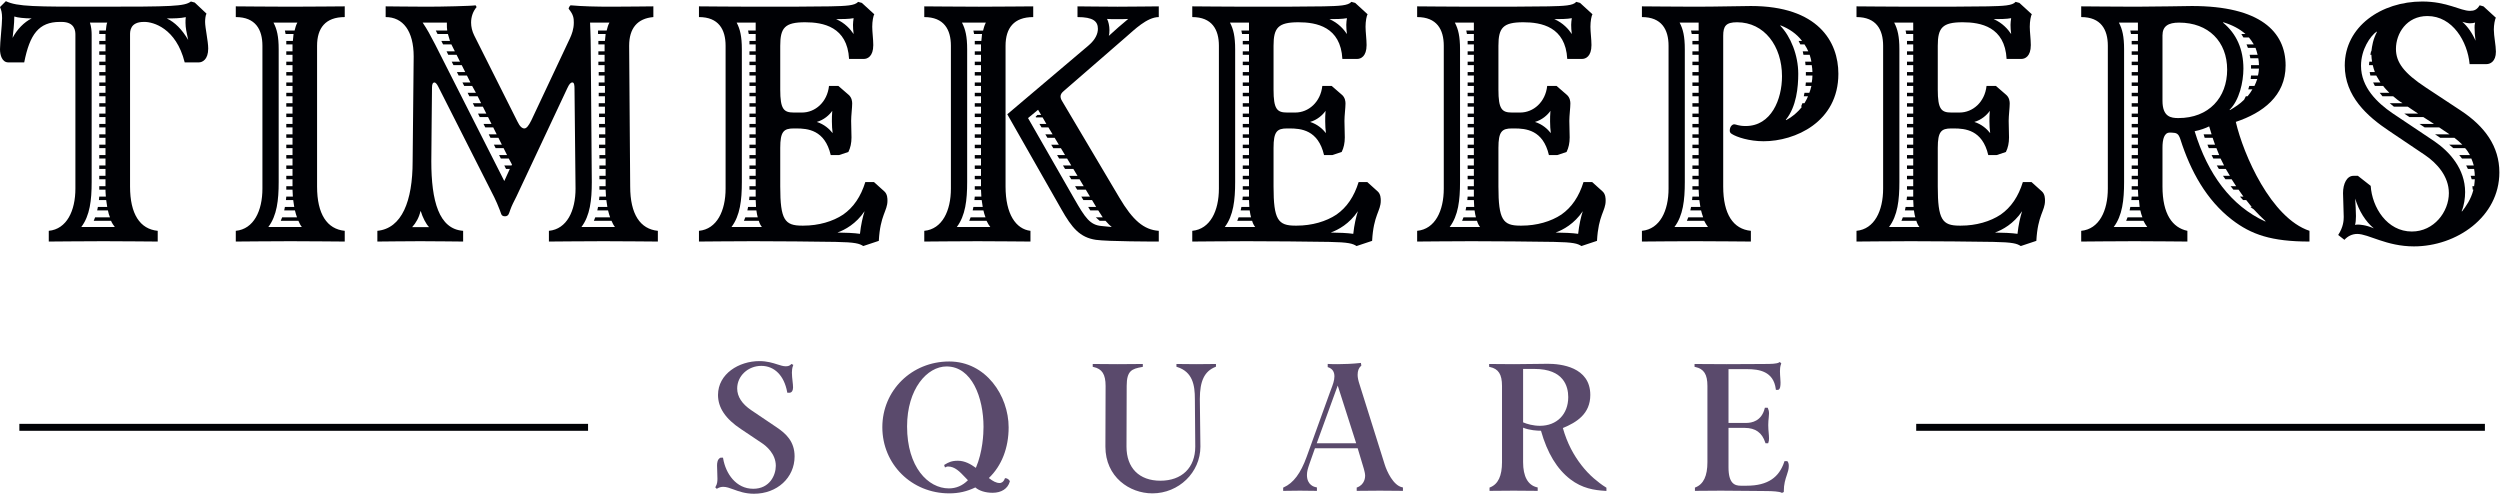 <?xml version="1.0" encoding="UTF-8"?>
<svg width="719px" height="142px" viewBox="0 0 719 142" version="1.1" xmlns="http://www.w3.org/2000/svg" xmlns:xlink="http://www.w3.org/1999/xlink">
    <!-- Generator: Sketch 61.2 (89653) - https://sketch.com -->
    <title>TimeKeepers Sq Logo RGB</title>
    <desc>Created with Sketch.</desc>
    <g id="TimeKeepers-Sq-Logo-RGB" stroke="none" stroke-width="1" fill="none" fill-rule="evenodd">
        <path d="M216.85,142 C214.339,142 212.458,141.311 210.948,140.757 C209.858,140.357 208.917,140.012 208.015,140.012 C207.411,140.012 206.85,140.165 206.347,140.467 L206.145,140.589 L205.706,140.144 L205.825,139.944 C206.295,139.161 206.335,138.359 206.335,137.67 C206.335,137.062 206.301,136.2 206.271,135.432 C206.246,134.805 206.224,134.237 206.224,133.914 C206.224,133.148 206.321,132.08 207.163,131.658 L207.227,131.627 L207.937,131.627 L207.98,131.876 C208.72,136.204 211.682,140.572 216.629,140.572 C221.393,140.572 223.122,136.624 223.122,133.97 C223.122,130.477 220.318,128.231 219.113,127.428 L213.094,123.397 C208.658,120.464 206.5,117.257 206.5,113.594 C206.5,107.496 212.549,103.853 218.396,103.853 C220.617,103.853 222.262,104.381 223.584,104.806 C224.482,105.094 225.256,105.343 225.961,105.343 C226.648,105.343 227.097,105.188 227.461,104.823 L227.614,104.669 L228.16,104.945 L228.063,105.198 C227.806,105.867 227.752,106.65 227.752,107.19 C227.752,107.956 227.851,108.842 227.938,109.623 C228.013,110.289 228.083,110.918 228.083,111.386 C228.083,112.29 227.781,112.816 227.186,112.948 L226.429,112.955 L226.384,112.71 C225.516,108.024 222.736,105.225 218.948,105.225 C215.125,105.225 212.015,108.137 212.015,111.717 C212.015,114.058 213.382,116.166 216.079,117.983 L223.368,122.899 C226.046,124.7 228.524,126.961 228.524,131.264 C228.524,137.385 223.506,142 216.85,142" id="Fill-1" fill="#5A4A6C"></path>
        <path d="M272.226,105.391 C266.646,105.391 260.874,111.847 260.874,122.65 C260.874,134.344 266.918,140.462 272.888,140.462 C274.986,140.462 276.831,139.672 278.377,138.114 C278.112,137.845 277.854,137.573 277.599,137.306 C275.992,135.617 274.605,134.159 272.612,134.159 C272.545,134.159 272.259,134.205 272.084,134.293 L271.774,134.449 L271.535,133.728 L271.738,133.604 C272.785,132.964 273.666,132.511 275.483,132.511 C277.479,132.511 279.152,133.468 280.66,134.557 C282.641,129.943 282.859,124.795 282.859,122.761 C282.859,114.395 279.532,105.391 272.226,105.391 Z M272.999,141.89 C262.21,141.89 253.759,133.536 253.759,122.871 C253.759,112.269 262.21,103.963 272.999,103.963 C283.552,103.963 290.084,113.806 290.084,122.926 C290.084,128.824 288.066,133.978 284.393,137.483 C285.575,138.395 286.494,138.916 287.521,138.916 C287.749,138.916 288.524,138.83 288.953,137.727 L289.028,137.535 L289.233,137.535 C289.643,137.535 290.24,137.944 290.395,138.331 L290.432,138.425 L290.405,138.522 C289.854,140.527 288.012,141.724 285.478,141.724 C283.428,141.724 281.592,141.151 280.508,140.184 C278.041,141.362 275.716,141.89 272.999,141.89 L272.999,141.89 Z" id="Fill-2" fill="#5A4A6C"></path>
        <path d="M331.411,141.89 C324.868,141.89 317.914,137.179 317.914,128.448 C317.914,128.034 317.969,111.413 317.969,110.999 C317.969,107.665 316.965,106.086 314.505,105.549 L314.269,105.497 L314.269,104.681 C314.269,104.681 315.307,104.687 316.056,104.694 C317.584,104.711 319.914,104.735 321.472,104.735 C323.029,104.735 325.358,104.711 326.887,104.694 C327.635,104.687 328.674,104.681 328.674,104.681 L328.674,105.505 L328.429,105.551 C325.542,106.086 324.035,106.571 324.035,110.999 C324.035,111.413 323.98,128.034 323.98,128.448 C323.98,134.588 327.625,138.253 333.73,138.253 C339.914,138.253 343.756,134.496 343.756,128.448 C343.756,128.09 343.646,115.113 343.646,114.754 C343.646,110.809 343.028,106.962 338.554,105.542 L338.345,105.476 L338.345,104.681 C338.345,104.681 339.362,104.688 340.027,104.696 C341.213,104.713 342.868,104.735 344,104.735 C345.175,104.735 346.854,104.713 348.046,104.696 C348.705,104.688 349.711,104.681 349.711,104.681 L349.711,105.458 L349.524,105.534 C346.405,106.794 345.074,109.552 345.074,114.754 C345.074,115.112 345.115,118.355 345.156,121.598 C345.198,124.843 345.239,128.089 345.239,128.448 C345.239,135.86 339.036,141.89 331.411,141.89" id="Fill-3" fill="#5A4A6C"></path>
        <path d="M390.037,127.486 L384.729,110.883 L378.69,127.486 L390.037,127.486 Z M401.72,141.157 C400.307,141.142 398.222,141.117 396.836,141.117 C395.449,141.117 393.364,141.142 391.951,141.157 C391.224,141.166 390.187,141.172 390.187,141.172 L390.187,140.225 L390.379,140.15 C392.507,139.331 392.615,137.25 392.615,136.841 C392.615,136.198 392.38,135.337 392.239,134.822 L390.467,128.913 L378.183,128.913 L376.634,133.297 L376.515,133.651 C376.173,134.66 375.877,135.532 375.877,136.621 C375.877,139.55 378.06,140.062 378.498,140.135 L378.748,140.177 L378.748,141.172 C378.748,141.172 377.763,141.164 377.163,141.155 C376.166,141.139 374.832,141.117 373.865,141.117 C372.939,141.117 371.63,141.139 370.64,141.154 C370.034,141.164 369.547,141.172 369.338,141.172 L369.038,141.172 L369.038,140.236 L369.216,140.157 C371.984,138.92 374.074,136.132 375.792,131.383 L382.473,112.886 L382.755,112.136 C383.328,110.622 383.78,109.428 383.78,108.238 C383.78,106.926 383.197,106.056 382.049,105.65 L381.849,105.579 L381.849,104.656 L382.171,104.682 C382.878,104.735 384.091,104.735 384.743,104.735 C386.479,104.735 389.124,104.634 391.114,104.406 L391.397,104.374 L391.526,105.15 L391.4,105.261 C390.772,105.812 390.454,106.664 390.454,107.796 C390.454,108.575 390.632,109.439 391.046,110.684 L398.227,133.549 C398.859,135.593 400.723,139.6 403.249,140.138 L403.486,140.188 L403.486,141.172 C403.486,141.172 402.448,141.166 401.72,141.157 L401.72,141.157 Z" id="Fill-4" fill="#5A4A6C"></path>
        <path d="M438.043,121.468 C439.152,121.953 440.982,122.461 442.879,122.461 C447.753,122.461 451.027,119.142 451.027,114.202 C451.027,111.18 449.768,106.108 441.333,106.108 L438.043,106.108 L438.043,121.468 Z M461.69,141.172 C458.485,140.986 455.05,140.455 451.643,137.853 C447.772,134.88 445.006,130.308 443.185,123.878 L443.171,123.874 C443.126,123.875 443.071,123.875 443.009,123.875 C442.178,123.875 439.91,123.766 438.043,123.004 L438.043,132.921 C438.043,137.02 439.415,139.516 442.01,140.139 L442.239,140.194 L442.239,141.172 C442.239,141.172 441.217,141.166 440.495,141.158 C439.036,141.142 436.829,141.117 435.314,141.117 C433.8,141.117 431.593,141.142 430.134,141.158 C429.411,141.166 428.388,141.172 428.388,141.172 L428.388,140.228 L428.576,140.152 C430.865,139.236 431.978,136.871 431.978,132.921 L431.978,110.999 C431.978,107.665 430.974,106.086 428.513,105.549 L428.277,105.497 L428.277,104.681 C428.277,104.681 429.307,104.687 430.068,104.694 C431.63,104.71 434.014,104.735 435.425,104.735 C437.158,104.735 439.765,104.696 441.888,104.665 C443.348,104.644 444.58,104.625 445.143,104.625 C448.819,104.625 457.37,105.499 457.37,113.594 C457.37,119.044 453.424,121.474 449.479,123.103 C450.084,125.242 450.849,127.202 451.814,129.085 C453.528,132.396 455.876,135.423 458.425,137.607 C459.474,138.491 460.618,139.415 461.864,140.175 L462.008,140.262 L462.008,141.19 L461.69,141.172 L461.69,141.172 Z" id="Fill-5" fill="#5A4A6C"></path>
        <path d="M512.357,141.689 C511.766,141.369 509.784,141.227 508.083,141.227 C507.217,141.227 505.551,141.208 503.594,141.187 C500.811,141.155 497.438,141.117 494.941,141.117 C492.924,141.117 490.761,141.142 489.31,141.158 C488.575,141.166 487.463,141.172 487.463,141.172 L487.463,140.228 L487.651,140.152 C489.94,139.236 491.053,136.871 491.053,132.921 L491.053,110.999 C491.053,107.665 490.049,106.086 487.588,105.549 L487.353,105.497 L487.353,104.681 L487.652,104.681 C488.015,104.681 488.464,104.686 489.082,104.693 C490.439,104.709 492.615,104.735 496.487,104.735 C499.997,104.735 502.588,104.714 504.508,104.697 C505.64,104.688 506.538,104.681 507.255,104.681 C509.415,104.681 510.997,104.649 511.681,104.228 L511.883,104.104 L512.298,104.52 L512.229,104.701 C511.948,105.431 511.916,106.218 511.916,106.747 C511.916,107.435 511.97,108.17 512.018,108.818 C512.053,109.3 512.083,109.719 512.083,110.005 C512.083,110.974 512.006,111.899 511.445,112.108 L511.395,112.127 L510.746,112.127 L510.712,111.866 C510.056,106.813 505.952,106.164 502.451,106.164 L497.118,106.164 L497.118,121.633 L502.229,121.633 C503.813,121.633 506.604,121.096 507.516,117.497 L507.573,117.271 L508.391,117.271 L508.469,117.452 C508.617,117.797 508.77,118.239 508.77,118.896 C508.77,119.255 508.729,119.645 508.684,120.095 C508.62,120.7 508.549,121.387 508.549,122.264 C508.549,123.125 508.615,123.855 508.674,124.497 C508.723,125.044 508.77,125.56 508.77,126.074 C508.77,126.638 508.716,126.889 508.588,127.273 L508.52,127.478 L507.754,127.478 L507.687,127.27 C506.78,124.438 504.851,123.061 501.788,123.061 L497.118,123.061 L497.118,134.411 C497.118,139.062 498.893,139.689 500.629,139.689 L502.341,139.689 C505.392,139.689 507.757,139.091 509.571,137.863 C511.226,136.741 512.398,135.094 513.155,132.826 L513.224,132.621 L514.025,132.621 L514.115,132.733 C514.342,133.018 514.457,133.452 514.457,134.025 C514.457,134.941 514.192,135.729 513.885,136.64 C513.48,137.841 513.021,139.202 513.021,141.314 L513.021,141.499 L512.494,141.762 L512.357,141.689" id="Fill-6" fill="#5A4A6C"></path>
        <polygon id="Fill-7" fill="#000105" points="5.567 123.899 169.126 123.899 169.126 121.899 5.567 121.899"></polygon>
        <polygon id="Fill-8" fill="#000105" points="551.1 123.899 714.658 123.899 714.658 121.899 551.1 121.899"></polygon>
        <path d="M77.163,65.291 C79.65,62.009 80.148,57.532 80.148,52.359 L80.148,14.162 C80.148,10.482 79.65,8.393 78.656,6.503 L85.52,6.503 C85.121,7.199 84.922,7.995 84.724,8.791 L81.938,8.791 L82.137,9.785 L84.425,9.785 L84.226,11.775 L82.336,11.775 L82.336,12.77 L84.127,12.77 L84.127,14.759 L82.336,14.759 L82.336,15.754 L84.127,15.754 L84.127,17.743 L82.336,17.743 L82.336,18.738 L84.127,18.738 L84.127,20.728 L82.336,20.728 L82.336,21.723 L84.127,21.723 L84.127,23.712 L82.336,23.712 L82.336,24.706 L84.127,24.706 L84.127,26.695 L82.336,26.695 L82.336,27.69 L84.127,27.69 L84.127,29.68 L82.336,29.68 L82.336,30.675 L84.127,30.675 L84.127,32.664 L82.336,32.664 L82.336,33.659 L84.127,33.659 L84.127,35.648 L82.336,35.648 L82.336,36.643 L84.127,36.643 L84.127,38.633 L82.336,38.633 L82.336,39.627 L84.127,39.627 L84.127,41.616 L82.336,41.616 L82.336,42.611 L84.127,42.611 L84.127,44.601 L82.336,44.601 L82.336,45.596 L84.127,45.596 L84.127,47.585 L82.336,47.585 L82.336,48.58 L84.127,48.58 L84.127,50.569 L82.336,50.569 L82.336,51.563 L84.127,51.563 L84.127,53.553 L82.336,53.553 L82.336,54.548 L84.127,54.548 L84.226,56.537 L82.336,56.537 L82.237,57.532 L84.326,57.532 L84.624,59.521 L81.938,59.521 L81.739,60.517 L84.823,60.517 C85.022,61.411 85.221,61.909 85.42,62.506 L81.143,62.506 L80.745,63.5 L85.818,63.5 C86.116,64.196 86.415,64.794 86.812,65.291 L77.163,65.291 Z M99.147,4.911 L99.147,1.828 C98.152,1.828 88.703,1.927 83.53,1.927 C78.258,1.927 68.808,1.828 67.813,1.828 L67.813,4.911 C73.483,4.911 75.473,8.492 75.473,13.168 L75.473,54.25 C75.473,60.616 72.986,65.888 67.813,66.385 L67.813,69.469 C68.808,69.469 78.258,69.369 83.53,69.369 C88.703,69.369 98.152,69.469 99.147,69.469 L99.147,66.385 C94.074,65.888 91.189,61.61 91.189,53.652 L91.189,13.168 C91.189,8.095 93.577,4.911 99.147,4.911 L99.147,4.911 Z" id="Fill-9" fill="#000105"></path>
        <path d="M521.257,21.723 C521.257,22.419 521.157,23.115 521.058,23.712 L519.366,23.712 L519.267,24.706 L520.958,24.706 C520.759,25.602 520.561,26.198 520.361,26.695 L518.969,26.695 L518.77,27.69 L519.963,27.69 C519.765,28.287 519.366,28.983 518.969,29.68 L518.372,29.68 L517.974,30.675 L518.272,30.675 C516.979,32.365 515.388,33.659 513.696,34.554 L513.597,34.455 C516.681,30.675 517.178,25.005 517.178,21.225 C517.178,15.854 514.989,10.482 512.006,7.398 L512.104,7.299 C514.592,8.293 516.681,9.687 518.272,11.775 L517.277,11.775 L517.774,12.77 L518.969,12.77 C519.366,13.366 519.765,14.063 520.063,14.759 L518.471,14.759 L518.67,15.754 L520.461,15.754 C520.659,16.251 520.858,17.246 520.958,17.743 L519.167,17.743 L519.267,18.738 L521.058,18.738 C521.157,19.235 521.257,20.23 521.257,20.728 L519.366,20.728 L519.366,21.723 L521.257,21.723 Z M481.567,65.291 C484.054,62.009 484.551,57.532 484.551,52.359 L484.551,14.162 C484.551,10.482 484.054,8.393 483.06,6.503 L488.53,6.503 L488.53,8.791 L486.342,8.791 L486.541,9.785 L488.53,9.785 L488.53,11.775 L486.739,11.775 L486.739,12.77 L488.53,12.77 L488.53,14.759 L486.739,14.759 L486.739,15.754 L488.53,15.754 L488.53,17.743 L486.739,17.743 L486.739,18.738 L488.53,18.738 L488.53,20.728 L486.739,20.728 L486.739,21.723 L488.53,21.723 L488.53,23.712 L486.739,23.712 L486.739,24.706 L488.53,24.706 L488.53,26.695 L486.739,26.695 L486.739,27.69 L488.53,27.69 L488.53,29.68 L486.739,29.68 L486.739,30.675 L488.53,30.675 L488.53,32.664 L486.739,32.664 L486.739,33.659 L488.53,33.659 L488.53,35.648 L486.739,35.648 L486.739,36.643 L488.53,36.643 L488.53,38.633 L486.739,38.633 L486.739,39.627 L488.53,39.627 L488.53,41.616 L486.739,41.616 L486.739,42.611 L488.53,42.611 L488.53,44.601 L486.739,44.601 L486.739,45.596 L488.53,45.596 L488.53,47.585 L486.739,47.585 L486.739,48.58 L488.53,48.58 L488.53,50.569 L486.739,50.569 L486.739,51.563 L488.53,51.563 L488.53,53.553 L486.739,53.553 L486.739,54.548 L488.53,54.548 L488.63,56.537 L486.739,56.537 L486.64,57.532 L488.729,57.532 L489.027,59.521 L486.342,59.521 L486.143,60.517 L489.227,60.517 C489.426,61.213 489.524,61.71 489.823,62.506 L485.546,62.506 L485.148,63.5 L490.122,63.5 C490.42,64.098 490.818,64.794 491.216,65.291 L481.567,65.291 Z M503.551,1.729 C500.864,1.729 493.901,1.927 487.535,1.927 C483.06,1.927 473.013,1.828 472.217,1.828 L472.217,4.911 C477.887,4.911 479.876,8.492 479.876,13.168 L479.876,54.25 C479.876,60.616 477.39,65.888 472.217,66.385 L472.217,69.469 C473.211,69.469 482.661,69.369 487.934,69.369 C493.105,69.369 502.556,69.469 503.551,69.469 L503.551,66.385 C498.478,65.888 495.593,61.61 495.593,53.652 L495.593,10.283 C495.593,7.498 496.389,6.403 499.571,6.403 C507.43,6.403 512.503,13.267 512.503,21.921 C512.503,28.586 509.419,36.245 502.059,36.245 C499.97,36.245 499.273,35.748 498.775,35.748 C498.179,35.748 497.482,36.444 497.482,37.538 C497.482,37.937 497.582,38.234 498.079,38.533 C499.472,39.428 503.053,40.622 507.23,40.622 C516.184,40.622 528.717,35.151 528.717,21.225 C528.717,11.974 522.848,1.729 503.551,1.729 L503.551,1.729 Z" id="Fill-10" fill="#000105"></path>
        <path d="M651.472,63.699 C641.724,59.223 634.959,50.171 631.18,37.737 C632.771,37.438 634.362,36.842 635.357,36.345 L636.054,38.633 L633.766,38.633 L634.064,39.627 L636.352,39.627 L637.048,41.616 L634.86,41.616 L635.258,42.611 L637.446,42.611 L638.242,44.601 L636.054,44.601 L636.551,45.596 L638.64,45.596 L639.635,47.585 L637.546,47.585 L638.143,48.58 L640.132,48.58 L641.325,50.569 L639.336,50.569 L640.032,51.563 L641.823,51.563 L643.116,53.553 L641.524,53.553 L642.32,54.548 L643.813,54.548 L645.205,56.537 L644.21,56.537 L645.105,57.532 L646.001,57.532 L647.593,59.521 L647.194,59.521 L648.189,60.218 C649.383,61.511 650.378,62.506 651.571,63.6 L651.472,63.699 Z M626.504,33.957 C624.415,33.957 621.929,33.659 621.929,28.983 L621.929,10.184 C621.929,7.498 623.619,6.503 626.703,6.503 C635.158,6.503 640.53,11.974 640.53,20.031 C640.53,28.088 635.258,33.957 626.504,33.957 Z M639.436,6.403 C642.021,7.199 644.11,8.293 645.802,9.785 L644.608,9.785 L645.205,10.78 L646.797,10.78 C647.294,11.377 647.791,12.073 648.189,12.77 L646.101,12.77 L646.498,13.765 L648.687,13.765 C648.886,14.361 649.084,14.858 649.283,15.754 L646.995,15.754 L647.194,16.749 L649.482,16.749 C649.582,17.246 649.682,18.042 649.682,18.738 L647.394,18.738 L647.394,19.732 L649.682,19.732 C649.682,19.932 649.582,21.025 649.383,21.723 L647.394,21.723 L647.294,22.717 L649.184,22.717 C648.985,23.313 648.687,24.109 648.388,24.706 L646.896,24.706 L646.598,25.701 L647.791,25.701 C647.394,26.397 646.896,27.094 646.398,27.69 L645.901,27.69 L645.404,28.686 C644.11,29.979 642.817,30.774 641.325,31.669 L641.227,31.57 C644.012,28.884 645.205,23.612 645.205,19.732 C645.205,14.162 643.216,9.687 639.336,6.503 L639.436,6.403 Z M607.903,65.291 C610.39,62.009 610.887,57.532 610.887,52.359 L610.887,14.162 C610.887,10.482 610.39,8.393 609.396,6.503 L614.866,6.503 L614.866,8.791 L612.678,8.791 L612.877,9.785 L614.866,9.785 L614.866,11.775 L613.075,11.775 L613.075,12.77 L614.866,12.77 L614.866,14.759 L613.075,14.759 L613.075,15.754 L614.866,15.754 L614.866,17.743 L613.075,17.743 L613.075,18.738 L614.866,18.738 L614.866,20.728 L613.075,20.728 L613.075,21.723 L614.866,21.723 L614.866,23.712 L613.075,23.712 L613.075,24.706 L614.866,24.706 L614.866,26.695 L613.075,26.695 L613.075,27.69 L614.866,27.69 L614.866,29.68 L613.075,29.68 L613.075,30.675 L614.866,30.675 L614.866,32.664 L613.075,32.664 L613.075,33.659 L614.866,33.659 L614.866,35.648 L613.075,35.648 L613.075,36.643 L614.866,36.643 L614.866,38.633 L613.075,38.633 L613.075,39.627 L614.866,39.627 L614.866,41.616 L613.075,41.616 L613.075,42.611 L614.866,42.611 L614.866,44.601 L613.075,44.601 L613.075,45.596 L614.866,45.596 L614.866,47.585 L613.075,47.585 L613.075,48.58 L614.866,48.58 L614.866,50.569 L613.075,50.569 L613.075,51.563 L614.866,51.563 L614.866,53.553 L613.075,53.553 L613.075,54.548 L614.866,54.548 L614.966,56.537 L613.075,56.537 L612.976,57.532 L615.164,57.532 L615.363,59.521 L612.678,59.521 L612.479,60.517 L615.563,60.517 C615.762,61.313 615.86,61.81 616.159,62.506 L611.882,62.506 L611.484,63.5 L616.458,63.5 C616.756,64.098 617.154,64.794 617.552,65.291 L607.903,65.291 Z M643.017,35.052 C650.775,32.465 657.341,27.591 657.341,18.838 C657.341,9.089 649.979,1.729 630.384,1.729 C629.389,1.729 619.441,1.927 614.27,1.927 C608.997,1.927 599.547,1.828 598.553,1.828 L598.553,4.911 C604.223,4.911 606.212,8.492 606.212,13.168 L606.212,54.25 C606.212,60.616 603.726,65.888 598.553,66.385 L598.553,69.469 C599.547,69.469 608.6,69.369 613.871,69.369 C619.044,69.369 628.096,69.469 629.091,69.469 L629.091,66.385 C624.813,65.49 621.929,61.61 621.929,53.652 L621.929,42.512 C621.929,40.025 622.426,38.135 624.018,38.135 C624.217,38.135 625.012,38.135 625.51,38.234 C626.504,38.434 626.803,39.23 627.101,40.124 C629.985,49.177 634.562,57.532 641.923,63.202 C647.493,67.48 653.263,69.469 664.204,69.469 L664.204,66.385 C653.163,62.705 645.205,44.501 643.017,35.052 L643.017,35.052 Z" id="Fill-11" fill="#000105"></path>
        <path d="M47.94,5.305 C50.05,5.302 51.895,5.269 53.422,4.932 L53.434,4.943 C53.351,5.505 53.351,5.991 53.351,6.548 C53.351,7.992 53.685,9.493 53.953,10.699 C54.017,10.986 54.077,11.255 54.126,11.498 C52.363,8.461 50.245,6.342 47.94,5.305 Z M23.376,65.291 C25.863,62.009 26.36,57.532 26.36,52.359 L26.36,9.984 C26.36,8.99 26.261,7.696 25.863,6.503 L30.836,6.503 C30.638,6.9 30.538,7.796 30.439,8.791 L28.549,8.791 L28.549,9.785 L30.339,9.785 L30.339,11.775 L28.549,11.775 L28.549,12.77 L30.339,12.77 L30.339,14.759 L28.549,14.759 L28.549,15.754 L30.339,15.754 L30.339,17.743 L28.549,17.743 L28.549,18.738 L30.339,18.738 L30.339,20.728 L28.549,20.728 L28.549,21.723 L30.339,21.723 L30.339,23.712 L28.549,23.712 L28.549,24.706 L30.339,24.706 L30.339,26.695 L28.549,26.695 L28.549,27.69 L30.339,27.69 L30.339,29.68 L28.549,29.68 L28.549,30.675 L30.339,30.675 L30.339,32.664 L28.549,32.664 L28.549,33.659 L30.339,33.659 L30.339,35.648 L28.549,35.648 L28.549,36.643 L30.339,36.643 L30.339,38.633 L28.549,38.633 L28.549,39.627 L30.339,39.627 L30.339,41.616 L28.549,41.616 L28.549,42.611 L30.339,42.611 L30.339,44.601 L28.549,44.601 L28.549,45.596 L30.339,45.596 L30.339,47.585 L28.549,47.585 L28.549,48.58 L30.339,48.58 L30.339,50.569 L28.549,50.569 L28.549,51.563 L30.339,51.563 L30.339,53.553 L28.549,53.553 L28.549,54.548 L30.339,54.548 C30.339,54.847 30.339,55.344 30.439,56.537 L28.549,56.537 L28.449,57.532 L30.538,57.532 L30.836,59.521 L28.151,59.521 L27.952,60.517 L31.036,60.517 C31.234,61.411 31.334,61.81 31.632,62.506 L27.355,62.506 L26.957,63.5 L31.931,63.5 C32.229,64.196 32.627,64.794 33.025,65.291 L23.376,65.291 Z M3.622,10.896 C3.792,9.52 4.104,6.807 4.114,4.761 L4.127,4.749 C5.073,5.073 6.846,5.27 9.092,5.301 C6.963,6.337 4.857,8.492 3.622,10.896 Z M58.987,6.304 C58.987,5.607 59.086,4.414 59.385,3.917 L56.003,0.733 L54.909,0.436 C53.019,1.828 49.637,1.927 28.35,1.927 C10.147,1.927 4.974,1.927 1.691,0.336 L0,2.026 C0.398,2.922 0.597,3.718 0.597,5.21 C0.597,7.199 0,12.173 0,14.162 C0,15.854 0.597,17.942 2.388,17.942 L6.963,17.942 C8.555,9.885 11.141,6.304 17.209,6.304 L17.706,6.304 C21.585,6.304 21.685,8.99 21.685,9.984 L21.685,54.25 C21.685,60.616 19.198,65.888 14.026,66.385 L14.026,69.469 C15.021,69.469 24.47,69.369 29.742,69.369 C34.915,69.369 44.365,69.469 45.359,69.469 L45.359,66.385 C40.286,65.888 37.402,61.61 37.402,53.652 L37.402,9.984 C37.402,8.99 37.402,6.304 41.38,6.304 L41.58,6.304 C43.967,6.304 50.631,7.995 53.118,17.942 L57.197,17.942 C58.191,17.942 59.882,17.146 59.882,13.963 C59.882,11.874 58.987,7.995 58.987,6.304 L58.987,6.304 Z" id="Fill-12" fill="#000105"></path>
        <path d="M167.217,65.291 C169.703,62.009 170.201,57.532 170.201,52.359 C170.201,47.585 169.902,18.937 169.902,14.162 C169.902,10.482 169.703,6.702 169.703,6.503 L175.273,6.503 C174.876,7.199 174.677,7.995 174.479,8.791 L171.991,8.791 L171.991,9.785 L174.18,9.785 L173.98,11.775 L172.091,11.775 L172.091,12.77 L173.881,12.77 L173.881,14.759 L172.091,14.759 L172.091,15.754 L173.881,15.754 L173.881,17.743 L172.091,17.743 L172.091,18.738 L173.881,18.738 L173.881,20.728 L172.19,20.728 L172.19,21.723 L173.881,21.723 L173.881,23.712 L172.19,23.712 L172.19,24.706 L173.98,24.706 L173.98,26.695 L172.19,26.695 L172.19,27.69 L173.98,27.69 L173.98,29.68 L172.19,29.68 L172.19,30.675 L173.98,30.675 L173.98,32.664 L172.29,32.664 L172.29,33.659 L173.98,33.659 L173.98,35.648 L172.29,35.648 L172.29,36.643 L174.08,36.643 L174.08,38.633 L172.29,38.633 L172.29,39.627 L174.08,39.627 L174.08,41.616 L172.29,41.616 L172.29,42.611 L174.08,42.611 L174.08,44.601 L172.39,44.601 L172.39,45.596 L174.18,45.596 L174.18,47.585 L172.39,47.585 L172.39,48.58 L174.18,48.58 L174.18,50.569 L172.39,50.569 L172.39,51.563 L174.18,51.563 L174.18,53.553 L172.39,53.553 L172.39,54.548 L174.18,54.548 L174.279,56.537 L172.39,56.537 L172.29,57.532 L174.379,57.532 L174.677,59.521 L171.991,59.521 L171.792,60.517 L174.876,60.517 C175.075,61.411 175.273,61.909 175.473,62.506 L171.195,62.506 L170.798,63.5 L175.871,63.5 C176.169,64.196 176.468,64.794 176.865,65.291 L167.217,65.291 Z M147.223,47.386 L147.123,47.585 L145.034,47.585 L145.531,48.58 L146.626,48.58 L145.034,52.062 L125.14,12.77 C123.647,9.885 122.951,8.592 121.559,6.503 L128.522,6.503 L128.522,7.1 C128.522,7.696 128.522,8.095 128.621,8.791 L125.339,8.791 L125.836,9.785 L128.82,9.785 L129.417,11.775 L126.931,11.775 L127.428,12.77 L129.815,12.77 L130.81,14.759 L128.423,14.759 L128.92,15.754 L131.308,15.754 L132.302,17.743 L129.915,17.743 L130.412,18.738 L132.799,18.738 L133.794,20.728 L131.406,20.728 L131.904,21.723 L134.291,21.723 L135.286,23.712 L132.998,23.712 L133.495,24.706 L135.783,24.706 L136.878,26.695 L134.49,26.695 L134.987,27.69 L137.375,27.69 L138.37,29.68 L135.982,29.68 L136.479,30.675 L138.867,30.675 L139.862,32.664 L137.475,32.664 L137.972,33.659 L140.359,33.659 L141.354,35.648 L139.066,35.648 L139.563,36.643 L141.852,36.643 L142.846,38.633 L140.559,38.633 L141.056,39.627 L143.344,39.627 L144.338,41.616 L142.05,41.616 L142.548,42.611 L144.835,42.611 L145.83,44.601 L143.542,44.601 L144.04,45.596 L146.327,45.596 L147.223,47.286 L147.223,47.386 Z M118.532,65.329 C119.626,64.136 120.521,62.544 120.919,60.754 L121.019,60.754 C121.516,62.444 122.511,64.434 123.406,65.329 L118.532,65.329 Z M181.242,53.652 C181.242,48.082 180.943,18.738 180.943,13.168 C180.943,8.095 183.331,5.31 187.907,4.911 L187.907,1.828 C186.912,1.828 180.148,1.927 175.771,1.927 C171.494,1.927 167.416,1.828 164.133,1.529 C163.934,1.529 163.536,2.226 163.536,2.524 C164.929,4.215 165.028,5.21 165.028,6.503 C165.028,8.393 164.432,9.885 163.934,10.98 L152.793,34.653 C151.997,36.245 151.4,36.941 150.804,36.941 C150.207,36.941 149.511,36.444 148.814,34.952 L136.38,10.184 C135.783,8.99 135.485,7.696 135.485,6.503 C135.485,4.911 135.982,3.32 137.076,2.026 L136.778,1.529 C135.783,1.729 126.931,1.927 122.853,1.927 C118.674,1.927 111.91,1.828 110.915,1.828 L110.915,4.911 C115.889,4.911 118.973,8.891 118.973,16.251 C118.973,18.34 118.674,44.303 118.674,46.392 C118.674,57.83 115.591,65.688 108.528,66.385 L108.528,69.469 C109.522,69.469 116.784,69.369 120.862,69.369 C124.941,69.369 132.202,69.469 133.197,69.469 L133.197,66.385 C126.234,65.888 124.046,57.83 124.046,46.392 C124.046,43.308 124.245,26.198 124.245,25.105 C124.245,24.109 124.543,23.712 124.941,23.712 C125.239,23.712 125.638,24.109 126.035,24.905 L142.149,56.736 C142.746,57.93 143.145,58.925 143.741,60.417 C144.139,61.313 144.04,62.207 145.233,62.207 C146.327,62.207 146.427,61.213 146.726,60.417 C147.223,59.024 147.72,58.129 148.516,56.537 L163.139,25.402 C163.735,24.109 164.133,23.712 164.63,23.712 C165.128,23.712 165.228,24.508 165.228,25.502 C165.228,28.088 165.525,51.663 165.525,54.25 C165.525,60.616 163.039,65.888 157.866,66.385 L157.866,69.469 C158.861,69.469 168.311,69.369 173.583,69.369 C178.756,69.369 188.205,69.469 189.2,69.469 L189.2,66.385 C184.127,65.888 181.242,61.61 181.242,53.652 L181.242,53.652 Z" id="Fill-13" fill="#000105"></path>
        <line x1="3.324" y1="3.773" x2="3.387" y2="3.835" id="Fill-14" fill="#000105"></line>
        <path d="M389.2,67.249 C387.598,67.007 384.894,66.901 382.718,66.88 C384.889,66.094 388.08,64.383 390.531,60.742 C390.015,62.341 389.482,64.615 389.2,67.249 Z M352.247,65.291 C354.733,62.009 355.23,57.532 355.23,52.359 L355.23,14.162 C355.23,10.482 354.733,8.393 353.739,6.503 L359.21,6.503 L359.21,8.791 L357.021,8.791 L357.221,9.785 L359.21,9.785 L359.21,11.775 L357.419,11.775 L357.419,12.77 L359.21,12.77 L359.21,14.759 L357.419,14.759 L357.419,15.754 L359.21,15.754 L359.21,17.743 L357.419,17.743 L357.419,18.738 L359.21,18.738 L359.21,20.728 L357.419,20.728 L357.419,21.723 L359.21,21.723 L359.21,23.712 L357.419,23.712 L357.419,24.706 L359.21,24.706 L359.21,26.695 L357.419,26.695 L357.419,27.69 L359.21,27.69 L359.21,29.68 L357.419,29.68 L357.419,30.675 L359.21,30.675 L359.21,32.664 L357.419,32.664 L357.419,33.659 L359.21,33.659 L359.21,35.648 L357.419,35.648 L357.419,36.643 L359.21,36.643 L359.21,38.633 L357.419,38.633 L357.419,39.627 L359.21,39.627 L359.21,41.616 L357.419,41.616 L357.419,42.611 L359.21,42.611 L359.21,44.601 L357.419,44.601 L357.419,45.596 L359.21,45.596 L359.21,47.585 L357.419,47.585 L357.419,48.58 L359.21,48.58 L359.21,50.569 L357.419,50.569 L357.419,51.563 L359.21,51.563 L359.21,53.553 L357.419,53.553 L357.419,54.548 L359.21,54.548 L359.21,56.537 L357.419,56.537 L357.319,57.532 L359.21,57.532 L359.31,59.521 L357.021,59.521 L356.822,60.517 L359.409,60.517 C359.508,61.313 359.707,62.207 359.807,62.506 L356.226,62.506 L355.828,63.5 L360.105,63.5 C360.304,64.196 360.603,64.794 361,65.291 L352.247,65.291 Z M387.364,5.229 L387.374,5.239 C387.28,5.779 387.194,6.671 387.194,7.145 C387.194,7.849 387.246,8.849 387.382,9.794 C386.488,8.448 384.871,6.571 382.334,5.504 C383.963,5.502 386.128,5.48 387.364,5.229 Z M381.23,31.874 C381.127,32.89 381.127,34.196 381.127,34.897 C381.127,36.083 381.206,37.305 381.343,38.284 C380.395,37.088 378.917,35.74 376.78,35.068 C378.801,34.509 380.416,33.078 381.23,31.874 Z M396.213,55.045 L393.229,52.359 L390.742,52.359 C389.449,56.537 387.36,59.621 384.376,61.71 C381.392,63.699 377.313,64.893 372.937,64.893 L372.539,64.893 C367.565,64.893 366.272,63.202 366.272,53.652 L366.272,42.512 C366.272,37.837 367.267,36.941 370.151,36.941 L370.848,36.941 C374.131,36.941 379.104,37.339 380.795,44.601 L383.183,44.601 L385.868,43.705 C386.465,42.512 386.764,41.119 386.764,39.527 C386.764,38.533 386.664,35.648 386.664,34.753 C386.664,33.261 386.963,30.973 386.963,29.779 C386.963,29.183 386.863,28.088 385.968,27.293 L382.983,24.706 L380.298,24.706 C379.801,29.382 376.319,32.365 372.539,32.365 L370.151,32.365 C367.267,32.365 366.272,31.371 366.272,25.801 L366.272,13.168 C366.272,7.995 367.565,6.403 373.435,6.403 C378.606,6.403 385.57,7.696 386.067,16.947 L390.345,16.947 C391.339,16.947 393.03,16.251 393.03,12.969 C393.03,11.277 392.731,9.189 392.731,7.696 C392.731,6.106 393.03,4.514 393.329,4.115 L389.748,0.833 L388.653,0.534 C387.758,1.629 385.172,1.729 380.597,1.828 C375.225,1.927 367.466,1.927 358.613,1.927 C353.341,1.927 343.891,1.828 342.896,1.828 L342.896,4.911 C348.566,4.911 350.556,8.492 350.556,13.168 L350.556,54.25 C350.556,60.616 348.069,65.888 342.896,66.385 L342.896,69.469 C343.891,69.469 353.142,69.369 358.514,69.369 C363.785,69.369 377.812,69.469 382.188,69.568 C387.957,69.668 389.052,70.065 390.146,70.762 L394.622,69.27 C395.02,61.81 397.108,60.715 397.108,57.731 C397.108,57.134 397.108,55.841 396.213,55.045 L396.213,55.045 Z" id="Fill-15" fill="#000105"></path>
        <path d="M453.875,67.249 C452.272,67.007 449.568,66.901 447.393,66.88 C449.563,66.094 452.755,64.383 455.206,60.742 C454.689,62.341 454.157,64.615 453.875,67.249 Z M416.922,65.291 C419.408,62.009 419.905,57.532 419.905,52.359 L419.905,14.162 C419.905,10.482 419.408,8.393 418.414,6.503 L423.885,6.503 L423.885,8.791 L421.696,8.791 L421.896,9.785 L423.885,9.785 L423.885,11.775 L422.094,11.775 L422.094,12.77 L423.885,12.77 L423.885,14.759 L422.094,14.759 L422.094,15.754 L423.885,15.754 L423.885,17.743 L422.094,17.743 L422.094,18.738 L423.885,18.738 L423.885,20.728 L422.094,20.728 L422.094,21.723 L423.885,21.723 L423.885,23.712 L422.094,23.712 L422.094,24.706 L423.885,24.706 L423.885,26.695 L422.094,26.695 L422.094,27.69 L423.885,27.69 L423.885,29.68 L422.094,29.68 L422.094,30.675 L423.885,30.675 L423.885,32.664 L422.094,32.664 L422.094,33.659 L423.885,33.659 L423.885,35.648 L422.094,35.648 L422.094,36.643 L423.885,36.643 L423.885,38.633 L422.094,38.633 L422.094,39.627 L423.885,39.627 L423.885,41.616 L422.094,41.616 L422.094,42.611 L423.885,42.611 L423.885,44.601 L422.094,44.601 L422.094,45.596 L423.885,45.596 L423.885,47.585 L422.094,47.585 L422.094,48.58 L423.885,48.58 L423.885,50.569 L422.094,50.569 L422.094,51.563 L423.885,51.563 L423.885,53.553 L422.094,53.553 L422.094,54.548 L423.885,54.548 L423.885,56.537 L422.094,56.537 L421.994,57.532 L423.885,57.532 L423.984,59.521 L421.696,59.521 L421.497,60.517 L424.084,60.517 C424.183,61.313 424.382,62.207 424.481,62.506 L420.9,62.506 L420.503,63.5 L424.78,63.5 C424.979,64.196 425.277,64.794 425.675,65.291 L416.922,65.291 Z M452.039,5.229 L452.049,5.239 C451.955,5.779 451.869,6.671 451.869,7.145 C451.869,7.849 451.921,8.849 452.057,9.794 C451.163,8.448 449.546,6.571 447.009,5.504 C448.638,5.502 450.803,5.48 452.039,5.229 Z M445.905,31.874 C445.802,32.89 445.802,34.196 445.802,34.897 C445.802,36.083 445.881,37.305 446.018,38.284 C445.069,37.088 443.592,35.74 441.455,35.068 C443.476,34.509 445.091,33.078 445.905,31.874 Z M460.888,55.045 L457.904,52.359 L455.417,52.359 C454.124,56.537 452.035,59.621 449.051,61.71 C446.066,63.699 441.988,64.893 437.611,64.893 L437.214,64.893 C432.24,64.893 430.947,63.202 430.947,53.652 L430.947,42.512 C430.947,37.837 431.941,36.941 434.826,36.941 L435.522,36.941 C438.806,36.941 443.779,37.339 445.47,44.601 L447.857,44.601 L450.543,43.705 C451.14,42.512 451.438,41.119 451.438,39.527 C451.438,38.533 451.339,35.648 451.339,34.753 C451.339,33.261 451.638,30.973 451.638,29.779 C451.638,29.183 451.538,28.088 450.643,27.293 L447.658,24.706 L444.973,24.706 C444.476,29.382 440.994,32.365 437.214,32.365 L434.826,32.365 C431.941,32.365 430.947,31.371 430.947,25.801 L430.947,13.168 C430.947,7.995 432.24,6.403 438.109,6.403 C443.281,6.403 450.245,7.696 450.742,16.947 L455.02,16.947 C456.014,16.947 457.705,16.251 457.705,12.969 C457.705,11.277 457.406,9.189 457.406,7.696 C457.406,6.106 457.705,4.514 458.004,4.115 L454.423,0.833 L453.328,0.534 C452.433,1.629 449.847,1.729 445.271,1.828 C439.899,1.927 432.141,1.927 423.288,1.927 C418.016,1.927 408.565,1.828 407.571,1.828 L407.571,4.911 C413.241,4.911 415.23,8.492 415.23,13.168 L415.23,54.25 C415.23,60.616 412.744,65.888 407.571,66.385 L407.571,69.469 C408.565,69.469 417.816,69.369 423.188,69.369 C428.46,69.369 442.486,69.469 446.862,69.568 C452.632,69.668 453.727,70.065 454.82,70.762 L459.297,69.27 C459.694,61.81 461.783,60.715 461.783,57.731 C461.783,57.134 461.783,55.841 460.888,55.045 L460.888,55.045 Z" id="Fill-16" fill="#000105"></path>
        <path d="M580.232,67.249 C578.629,67.007 575.925,66.901 573.749,66.88 C575.92,66.094 579.112,64.383 581.563,60.742 C581.046,62.341 580.514,64.615 580.232,67.249 Z M543.279,65.291 C545.765,62.009 546.262,57.532 546.262,52.359 L546.262,14.162 C546.262,10.482 545.765,8.393 544.771,6.503 L550.242,6.503 L550.242,8.791 L548.053,8.791 L548.252,9.785 L550.242,9.785 L550.242,11.775 L548.451,11.775 L548.451,12.77 L550.242,12.77 L550.242,14.759 L548.451,14.759 L548.451,15.754 L550.242,15.754 L550.242,17.743 L548.451,17.743 L548.451,18.738 L550.242,18.738 L550.242,20.728 L548.451,20.728 L548.451,21.723 L550.242,21.723 L550.242,23.712 L548.451,23.712 L548.451,24.706 L550.242,24.706 L550.242,26.695 L548.451,26.695 L548.451,27.69 L550.242,27.69 L550.242,29.68 L548.451,29.68 L548.451,30.675 L550.242,30.675 L550.242,32.664 L548.451,32.664 L548.451,33.659 L550.242,33.659 L550.242,35.648 L548.451,35.648 L548.451,36.643 L550.242,36.643 L550.242,38.633 L548.451,38.633 L548.451,39.627 L550.242,39.627 L550.242,41.616 L548.451,41.616 L548.451,42.611 L550.242,42.611 L550.242,44.601 L548.451,44.601 L548.451,45.596 L550.242,45.596 L550.242,47.585 L548.451,47.585 L548.451,48.58 L550.242,48.58 L550.242,50.569 L548.451,50.569 L548.451,51.563 L550.242,51.563 L550.242,53.553 L548.451,53.553 L548.451,54.548 L550.242,54.548 L550.242,56.537 L548.451,56.537 L548.351,57.532 L550.242,57.532 L550.341,59.521 L548.053,59.521 L547.854,60.517 L550.441,60.517 C550.539,61.313 550.739,62.207 550.838,62.506 L547.257,62.506 L546.86,63.5 L551.137,63.5 C551.335,64.196 551.634,64.794 552.032,65.291 L543.279,65.291 Z M578.396,5.229 L578.406,5.239 C578.312,5.779 578.226,6.671 578.226,7.145 C578.226,7.849 578.278,8.849 578.413,9.794 C577.52,8.448 575.903,6.571 573.366,5.504 C574.994,5.502 577.159,5.48 578.396,5.229 Z M572.262,31.874 C572.159,32.89 572.159,34.196 572.159,34.897 C572.159,36.083 572.238,37.305 572.374,38.284 C571.426,37.088 569.949,35.74 567.812,35.068 C569.832,34.509 571.448,33.078 572.262,31.874 Z M587.244,55.045 L584.261,52.359 L581.774,52.359 C580.481,56.537 578.392,59.621 575.408,61.71 C572.423,63.699 568.345,64.893 563.968,64.893 L563.571,64.893 C558.597,64.893 557.304,63.202 557.304,53.652 L557.304,42.512 C557.304,37.837 558.298,36.941 561.183,36.941 L561.879,36.941 C565.162,36.941 570.136,37.339 571.826,44.601 L574.214,44.601 L576.9,43.705 C577.496,42.512 577.795,41.119 577.795,39.527 C577.795,38.533 577.696,35.648 577.696,34.753 C577.696,33.261 577.994,30.973 577.994,29.779 C577.994,29.183 577.895,28.088 576.999,27.293 L574.015,24.706 L571.329,24.706 C570.832,29.382 567.351,32.365 563.571,32.365 L561.183,32.365 C558.298,32.365 557.304,31.371 557.304,25.801 L557.304,13.168 C557.304,7.995 558.597,6.403 564.466,6.403 C569.638,6.403 576.602,7.696 577.099,16.947 L581.376,16.947 C582.37,16.947 584.062,16.251 584.062,12.969 C584.062,11.277 583.763,9.189 583.763,7.696 C583.763,6.106 584.062,4.514 584.361,4.115 L580.78,0.833 L579.685,0.534 C578.789,1.629 576.203,1.729 571.628,1.828 C566.256,1.927 558.497,1.927 549.645,1.927 C544.372,1.927 534.922,1.828 533.928,1.828 L533.928,4.911 C539.598,4.911 541.587,8.492 541.587,13.168 L541.587,54.25 C541.587,60.616 539.101,65.888 533.928,66.385 L533.928,69.469 C534.922,69.469 544.173,69.369 549.545,69.369 C554.817,69.369 568.843,69.469 573.219,69.568 C578.989,69.668 580.083,70.065 581.177,70.762 L585.654,69.27 C586.051,61.81 588.14,60.715 588.14,57.731 C588.14,57.134 588.14,55.841 587.244,55.045 L587.244,55.045 Z" id="Fill-17" fill="#000105"></path>
        <path d="M247.325,67.249 C245.723,67.007 243.019,66.901 240.843,66.88 C243.014,66.094 246.205,64.383 248.656,60.742 C248.14,62.341 247.607,64.615 247.325,67.249 Z M210.372,65.291 C212.858,62.009 213.355,57.532 213.355,52.359 L213.355,14.162 C213.355,10.482 212.858,8.393 211.864,6.503 L217.335,6.503 L217.335,8.791 L215.146,8.791 L215.346,9.785 L217.335,9.785 L217.335,11.775 L215.544,11.775 L215.544,12.77 L217.335,12.77 L217.335,14.759 L215.544,14.759 L215.544,15.754 L217.335,15.754 L217.335,17.743 L215.544,17.743 L215.544,18.738 L217.335,18.738 L217.335,20.728 L215.544,20.728 L215.544,21.723 L217.335,21.723 L217.335,23.712 L215.544,23.712 L215.544,24.706 L217.335,24.706 L217.335,26.695 L215.544,26.695 L215.544,27.69 L217.335,27.69 L217.335,29.68 L215.544,29.68 L215.544,30.675 L217.335,30.675 L217.335,32.664 L215.544,32.664 L215.544,33.659 L217.335,33.659 L217.335,35.648 L215.544,35.648 L215.544,36.643 L217.335,36.643 L217.335,38.633 L215.544,38.633 L215.544,39.627 L217.335,39.627 L217.335,41.616 L215.544,41.616 L215.544,42.611 L217.335,42.611 L217.335,44.601 L215.544,44.601 L215.544,45.596 L217.335,45.596 L217.335,47.585 L215.544,47.585 L215.544,48.58 L217.335,48.58 L217.335,50.569 L215.544,50.569 L215.544,51.563 L217.335,51.563 L217.335,53.553 L215.544,53.553 L215.544,54.548 L217.335,54.548 L217.335,56.537 L215.544,56.537 L215.444,57.532 L217.335,57.532 L217.435,59.521 L215.146,59.521 L214.947,60.517 L217.534,60.517 C217.633,61.313 217.832,62.207 217.932,62.506 L214.351,62.506 L213.953,63.5 L218.23,63.5 C218.429,64.196 218.728,64.794 219.125,65.291 L210.372,65.291 Z M245.489,5.229 L245.499,5.239 C245.405,5.779 245.319,6.671 245.319,7.145 C245.319,7.849 245.371,8.849 245.507,9.794 C244.613,8.448 242.996,6.571 240.459,5.504 C242.088,5.502 244.253,5.48 245.489,5.229 Z M239.355,31.874 C239.252,32.89 239.252,34.196 239.252,34.897 C239.252,36.083 239.331,37.305 239.468,38.284 C238.52,37.088 237.042,35.74 234.905,35.068 C236.926,34.509 238.541,33.078 239.355,31.874 Z M254.338,55.045 L251.354,52.359 L248.867,52.359 C247.574,56.537 245.485,59.621 242.501,61.71 C239.517,63.699 235.438,64.893 231.062,64.893 L230.664,64.893 C225.69,64.893 224.397,63.202 224.397,53.652 L224.397,42.512 C224.397,37.837 225.392,36.941 228.276,36.941 L228.973,36.941 C232.256,36.941 237.229,37.339 238.92,44.601 L241.308,44.601 L243.993,43.705 C244.59,42.512 244.889,41.119 244.889,39.527 C244.889,38.533 244.789,35.648 244.789,34.753 C244.789,33.261 245.088,30.973 245.088,29.779 C245.088,29.183 244.988,28.088 244.093,27.293 L241.108,24.706 L238.423,24.706 C237.926,29.382 234.444,32.365 230.664,32.365 L228.276,32.365 C225.392,32.365 224.397,31.371 224.397,25.801 L224.397,13.168 C224.397,7.995 225.69,6.403 231.56,6.403 C236.731,6.403 243.695,7.696 244.192,16.947 L248.47,16.947 C249.464,16.947 251.155,16.251 251.155,12.969 C251.155,11.277 250.856,9.189 250.856,7.696 C250.856,6.106 251.155,4.514 251.454,4.115 L247.873,0.833 L246.778,0.534 C245.883,1.629 243.297,1.729 238.722,1.828 C233.35,1.927 225.591,1.927 216.738,1.927 C211.466,1.927 202.016,1.828 201.021,1.828 L201.021,4.911 C206.691,4.911 208.681,8.492 208.681,13.168 L208.681,54.25 C208.681,60.616 206.194,65.888 201.021,66.385 L201.021,69.469 C202.016,69.469 211.267,69.369 216.639,69.369 C221.91,69.369 235.937,69.469 240.313,69.568 C246.082,69.668 247.177,70.065 248.271,70.762 L252.747,69.27 C253.145,61.81 255.233,60.715 255.233,57.731 C255.233,57.134 255.233,55.841 254.338,55.045 L254.338,55.045 Z" id="Fill-18" fill="#000105"></path>
        <path d="M710.859,51.563 L711.755,51.563 C711.755,51.663 711.655,52.956 711.556,53.553 L711.059,53.553 L711.158,54.548 L711.357,54.548 C710.661,57.333 709.169,59.422 708.074,60.814 L707.975,60.715 C708.671,59.124 708.97,56.936 708.97,55.244 C708.97,48.58 704.493,43.606 700.116,40.622 L688.08,32.564 C683.704,29.58 679.028,25.105 679.028,18.937 C679.028,14.162 681.714,10.383 683.505,9.089 L683.604,9.189 C682.51,11.277 682.212,13.068 682.013,14.759 L681.913,14.759 L681.714,15.754 L682.013,15.754 C682.013,16.45 682.112,17.146 682.212,17.743 L681.416,17.743 L681.316,18.738 L682.41,18.738 C682.609,19.534 682.709,19.932 683.008,20.728 L681.516,20.728 L681.714,21.723 L683.405,21.723 L684.599,23.712 L682.51,23.712 L683.008,24.706 L685.395,24.706 C685.893,25.402 686.589,26.099 687.186,26.695 L684.4,26.695 L685.196,27.69 L688.279,27.69 C689.075,28.387 689.971,29.083 690.965,29.68 L687.285,29.68 L688.479,30.675 L692.457,30.675 L695.441,32.664 L691.463,32.664 L692.955,33.659 L696.934,33.659 L700.018,35.648 L695.839,35.648 L697.331,36.643 L701.509,36.643 L704.493,38.633 L700.315,38.633 L701.808,39.627 L705.886,39.627 C706.781,40.323 707.478,40.92 708.174,41.616 L704.394,41.616 L705.588,42.611 L708.97,42.611 C709.467,43.108 709.965,43.904 710.362,44.601 L707.278,44.601 L708.074,45.596 L710.76,45.596 C711.059,46.292 711.258,46.889 711.456,47.585 L709.269,47.585 L709.766,48.58 L711.556,48.58 C711.655,49.276 711.755,49.873 711.755,50.569 L710.562,50.569 L710.859,51.563 Z M678.118,64.588 C677.79,64.588 677.578,64.629 677.424,64.659 C677.386,64.666 677.351,64.673 677.317,64.679 L677.308,64.669 C677.49,64.045 677.572,63.259 677.572,62.152 C677.572,60.903 677.45,58.554 677.35,57.112 C678.435,60.692 680.334,63.719 682.713,65.675 C680.363,64.647 678.509,64.588 678.118,64.588 Z M710.347,6.698 C710.809,6.698 711.424,6.638 711.838,6.478 C711.688,7.039 711.688,7.573 711.688,7.94 C711.688,9.091 711.781,10.356 711.966,11.714 C711.086,9.616 709.688,7.605 708.167,6.274 C709.002,6.547 709.771,6.698 710.347,6.698 Z M707.677,31.769 L697.729,25.204 C691.363,21.025 689.075,17.942 689.075,14.063 C689.075,9.587 692.159,4.613 698.127,4.613 C705.389,4.613 709.666,11.974 710.263,18.439 L715.137,18.439 C716.132,18.439 717.822,17.743 717.822,14.858 C717.822,13.068 717.226,10.383 717.226,8.492 C717.226,7.199 717.524,5.508 717.822,5.11 L714.241,1.828 L713.147,1.529 C712.352,2.822 711.556,3.121 710.362,3.121 C707.577,3.121 703.797,0.436 696.635,0.436 C684.897,0.436 674.354,7.597 674.354,18.838 C674.354,27.69 680.819,33.46 687.086,37.638 L697.431,44.601 C700.813,46.889 704.295,50.669 704.295,55.543 C704.295,60.914 700.018,66.584 693.651,66.584 C686.489,66.584 682.212,59.621 681.813,53.454 L678.134,50.569 L676.84,50.569 C674.95,50.569 673.856,52.856 673.856,55.543 C673.856,56.736 674.055,61.014 674.055,62.406 C674.055,63.401 673.955,65.291 672.464,67.579 L674.254,68.972 C675.149,67.977 676.442,67.28 677.935,67.28 C681.217,67.28 686.29,70.861 694.248,70.861 C706.482,70.861 718.817,62.406 718.817,49.574 C718.817,42.114 714.64,36.345 707.677,31.769 L707.677,31.769 Z" id="Fill-19" fill="#000105"></path>
        <path d="M275.172,65.292 C277.658,62.01 278.155,57.534 278.155,52.361 L278.155,14.164 C278.155,10.483 277.658,8.394 276.664,6.504 L283.527,6.504 C283.129,7.3 282.931,7.997 282.731,8.793 L279.946,8.793 L280.146,9.787 L282.433,9.787 L282.234,11.777 L280.344,11.777 L280.344,12.771 L282.135,12.771 L282.135,14.76 L280.344,14.76 L280.344,15.755 L282.135,15.755 L282.135,17.745 L280.344,17.745 L280.344,18.74 L282.135,18.74 L282.135,20.729 L280.344,20.729 L280.344,21.724 L282.135,21.724 L282.135,23.713 L280.344,23.713 L280.344,24.708 L282.135,24.708 L282.135,26.697 L280.344,26.697 L280.344,27.692 L282.135,27.692 L282.135,29.681 L280.344,29.681 L280.344,30.676 L282.135,30.676 L282.135,32.666 L280.344,32.666 L280.344,33.661 L282.135,33.661 L282.135,35.65 L280.344,35.65 L280.344,36.644 L282.135,36.644 L282.135,38.634 L280.344,38.634 L280.344,39.628 L282.135,39.628 L282.135,41.618 L280.344,41.618 L280.344,42.613 L282.135,42.613 L282.135,44.602 L280.344,44.602 L280.344,45.597 L282.135,45.597 L282.135,47.586 L280.344,47.586 L280.344,48.582 L282.135,48.582 L282.135,50.571 L280.344,50.571 L280.344,51.565 L282.135,51.565 L282.135,53.554 L280.344,53.554 L280.344,54.549 L282.135,54.549 L282.234,56.539 L280.344,56.539 L280.244,57.534 L282.334,57.534 L282.632,59.523 L279.946,59.523 L279.747,60.518 L282.831,60.518 C283.03,61.314 283.129,61.711 283.428,62.507 L279.15,62.507 L278.753,63.501 L283.727,63.501 C284.124,64.297 284.423,64.795 284.82,65.292 L275.172,65.292 Z M289.197,53.654 L289.197,13.169 C289.197,8.096 291.584,4.913 297.155,4.913 L297.155,1.83 C296.16,1.83 286.71,1.928 281.538,1.928 C276.266,1.928 266.815,1.83 265.821,1.83 L265.821,4.913 C271.491,4.913 273.48,8.494 273.48,13.169 L273.48,54.251 C273.48,60.618 270.994,65.889 265.821,66.386 L265.821,69.47 C266.815,69.47 275.868,69.371 281.14,69.371 C286.313,69.371 295.364,69.47 296.359,69.47 L296.359,66.386 C292.182,65.889 289.197,61.612 289.197,53.654 L289.197,53.654 Z" id="Fill-20" fill="#000105"></path>
        <path d="M305.112,42.613 L306.307,44.602 L304.019,44.602 L304.615,45.597 L306.903,45.597 L308.097,47.586 L305.709,47.586 L306.307,48.582 L308.693,48.582 L309.888,50.571 L307.5,50.571 L308.097,51.565 L310.484,51.565 L311.678,53.554 L309.191,53.554 L309.788,54.549 L312.274,54.549 L313.468,56.539 L310.981,56.539 L311.578,57.534 L314.065,57.534 L315.259,59.523 L312.971,59.523 L313.567,60.518 L315.855,60.518 L317.148,62.507 L315.159,62.507 L316.254,63.501 L317.944,63.501 C318.641,64.297 319.138,64.795 319.735,65.292 C319.735,65.292 318.541,65.193 316.751,64.994 C313.468,64.696 312.075,62.607 308.992,57.235 L295.663,33.959 L298.548,31.572 L299.442,33.063 L298.349,33.063 L297.852,33.561 L297.95,33.759 L299.841,33.759 L300.935,35.65 L298.945,35.65 L299.542,36.644 L301.531,36.644 L302.726,38.634 L300.637,38.634 L301.233,39.628 L303.322,39.628 L304.516,41.618 L302.327,41.618 L302.924,42.613 L305.112,42.613 Z M321.312,5.505 C322.463,5.505 323.647,5.505 324.478,5.447 C323.045,6.61 320.269,9.024 318.901,10.313 C319.03,9.875 319.075,9.387 319.075,8.638 C319.075,7.462 318.784,6.147 318.387,5.444 C319.012,5.505 320.092,5.505 321.312,5.505 Z M305.908,26.2 L324.013,10.483 C326.102,8.693 329.881,4.913 333.264,4.913 L333.264,1.83 C332.269,1.83 325.206,1.928 321.426,1.928 C317.646,1.928 310.882,1.83 309.888,1.83 L309.888,4.913 C314.363,4.913 315.756,6.107 315.756,8.294 C315.756,9.688 315.06,11.378 313.07,13.07 L289.694,32.865 L305.212,60.12 C308.296,65.59 310.584,68.277 315.159,68.973 C318.541,69.47 332.269,69.47 333.264,69.47 L333.264,66.386 C328.986,66.088 325.803,63.403 321.924,56.837 L305.411,28.985 C305.112,28.488 305.013,28.089 305.013,27.692 C305.013,27.195 305.312,26.697 305.908,26.2 L305.908,26.2 Z" id="Fill-21" fill="#000105"></path>
    </g>
</svg>